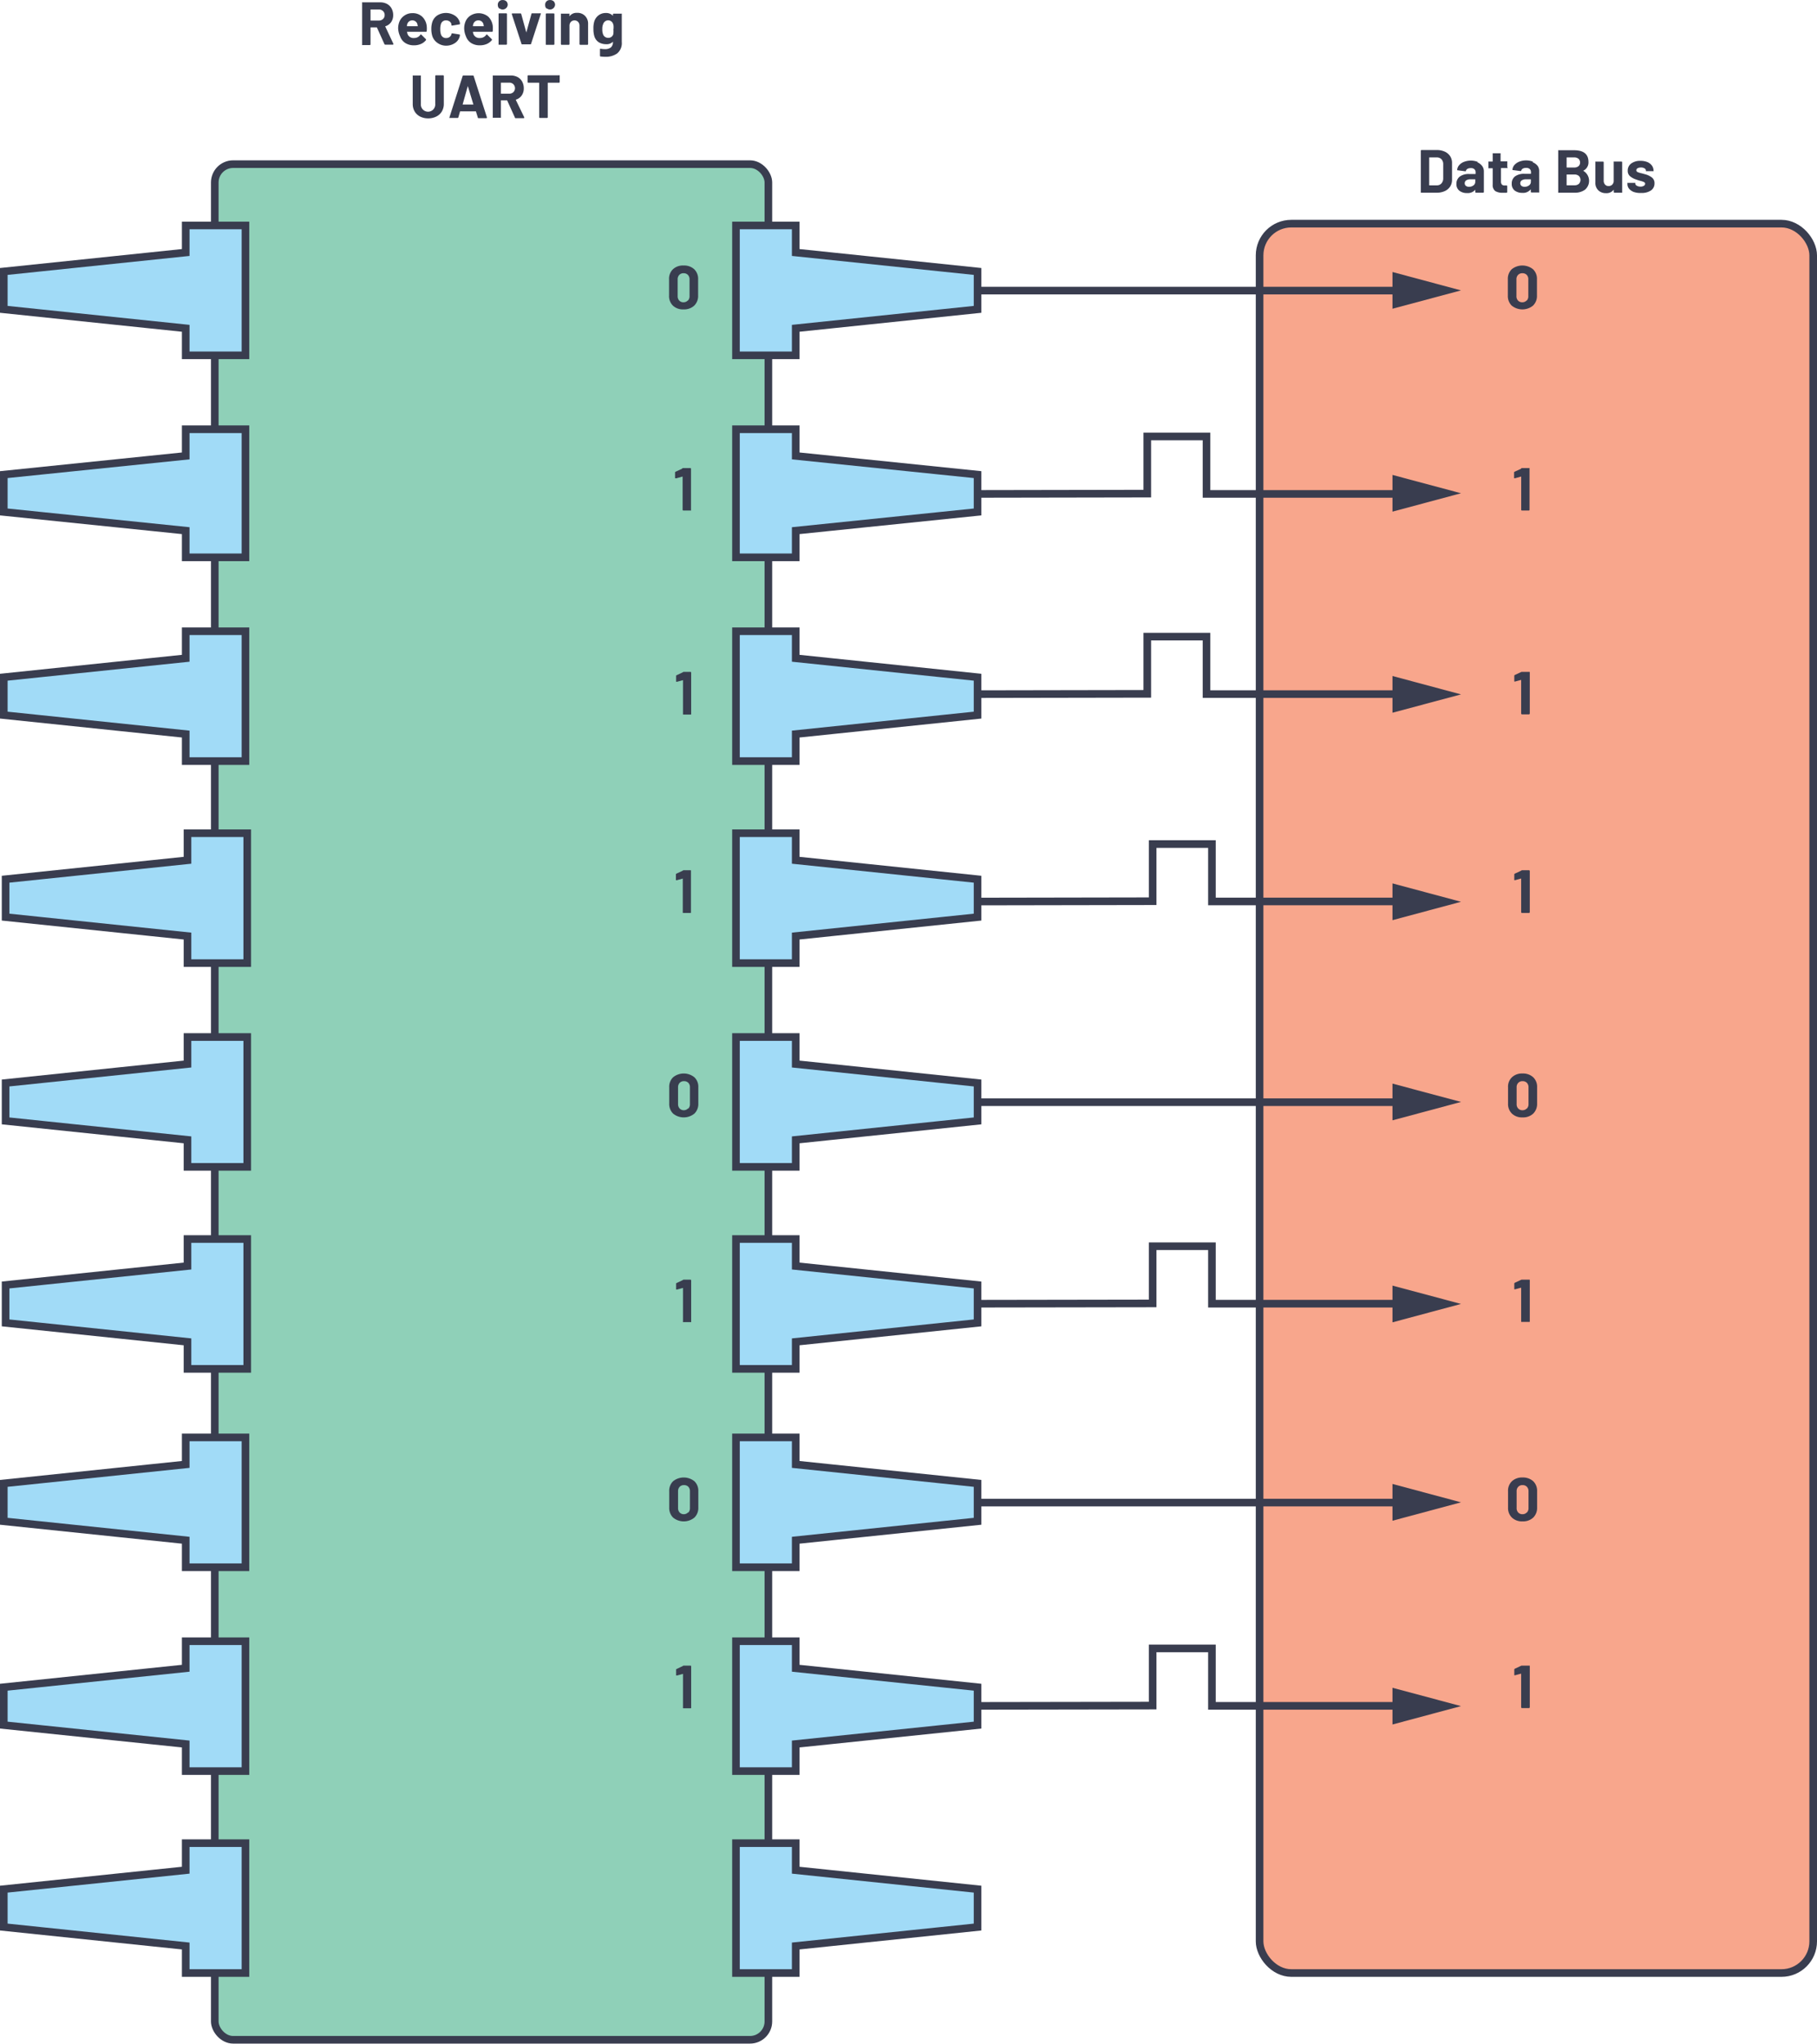 <svg id="a0362303-1541-4e00-9e5b-cc54f13871c7" data-name="Layer 1" xmlns="http://www.w3.org/2000/svg" width="4.97in" height="5.59in" viewBox="0 0 357.69 402.19"><rect x="247.96" y="43.96" width="108.98" height="344.34" rx="6.24" fill="#f8a68c"/><rect x="247.96" y="43.96" width="108.98" height="344.34" rx="6.24" fill="none" stroke="#393d4f" stroke-miterlimit="8" stroke-width="1.5"/><path d="M279.7,39.27a.13.13,0,0,1,0-.1V31.05a.14.14,0,0,1,.14-.14h3a3.71,3.71,0,0,1,1.58.32,2.49,2.49,0,0,1,1.05.89,2.38,2.38,0,0,1,.37,1.33v3.32a2.4,2.4,0,0,1-.37,1.33,2.49,2.49,0,0,1-1.05.89,3.71,3.71,0,0,1-1.58.32h-3A.13.13,0,0,1,279.7,39.27Zm1.71-1.41h1.45a1.17,1.17,0,0,0,.9-.38,1.47,1.47,0,0,0,.35-1V33.73a1.41,1.41,0,0,0-.34-1,1.23,1.23,0,0,0-.92-.37h-1.44a.05.05,0,0,0-.06.06V37.8A.05.05,0,0,0,281.41,37.86Z" transform="translate(0 -1.44)" fill="#393d4f"/><path d="M290.82,33.31a2.46,2.46,0,0,1,.95.74,1.73,1.73,0,0,1,.34,1.05v4.07a.14.14,0,0,1-.14.14h-1.41a.14.14,0,0,1-.14-.14v-.4a.08.08,0,0,0,0-.05s0,0,0,0a1.92,1.92,0,0,1-1.62.66,2.36,2.36,0,0,1-1.51-.46,1.59,1.59,0,0,1-.58-1.35,1.73,1.73,0,0,1,.65-1.43,2.93,2.93,0,0,1,1.85-.51h1.22a.05.05,0,0,0,.06-.06v-.26a.8.8,0,0,0-.24-.62,1,1,0,0,0-.72-.22,1.29,1.29,0,0,0-.62.13.64.64,0,0,0-.32.37q0,.14-.15.12l-1.45-.19c-.1,0-.14,0-.13-.11a1.54,1.54,0,0,1,.4-.91,2.37,2.37,0,0,1,.93-.64,3.78,3.78,0,0,1,2.7,0Zm-.76,4.56a.85.85,0,0,0,.36-.71v-.43a.05.05,0,0,0-.06-.06h-.86a1.57,1.57,0,0,0-.85.2.67.67,0,0,0-.31.58.63.63,0,0,0,.23.51,1,1,0,0,0,.61.19A1.42,1.42,0,0,0,290.06,37.87Z" transform="translate(0 -1.44)" fill="#393d4f"/><path d="M296.8,34.46a.18.18,0,0,1-.1,0h-1.15s-.07,0-.07.06V37.1a.88.88,0,0,0,.17.59.64.64,0,0,0,.52.19h.39a.14.14,0,0,1,.15.14v1.15a.15.15,0,0,1-.15.15l-.72,0a2.66,2.66,0,0,1-1.48-.33,1.44,1.44,0,0,1-.51-1.25V34.56a.05.05,0,0,0-.06-.06h-.68a.18.18,0,0,1-.1,0,.15.15,0,0,1,0-.11V33.29a.15.15,0,0,1,0-.11.18.18,0,0,1,.1,0h.68a.05.05,0,0,0,.06-.06V31.65a.18.18,0,0,1,0-.1.15.15,0,0,1,.11,0h1.34a.12.12,0,0,1,.1,0,.13.13,0,0,1,0,.1v1.43s0,.06.07.06h1.15a.18.18,0,0,1,.1,0,.15.15,0,0,1,0,.11v1.06A.15.15,0,0,1,296.8,34.46Z" transform="translate(0 -1.44)" fill="#393d4f"/><path d="M301.71,33.31a2.42,2.42,0,0,1,1,.74A1.8,1.8,0,0,1,303,35.1v4.07a.18.18,0,0,1,0,.1.15.15,0,0,1-.11,0h-1.4a.14.14,0,0,1-.14-.14v-.4a.05.05,0,0,0,0-.05s0,0-.05,0a1.89,1.89,0,0,1-1.62.66,2.4,2.4,0,0,1-1.51-.46,1.62,1.62,0,0,1-.57-1.35,1.72,1.72,0,0,1,.64-1.43,3,3,0,0,1,1.85-.51h1.23a.05.05,0,0,0,.06-.06v-.26a.8.8,0,0,0-.24-.62,1,1,0,0,0-.72-.22,1.27,1.27,0,0,0-.62.13.61.61,0,0,0-.32.37.14.14,0,0,1-.16.12l-1.45-.19c-.09,0-.14,0-.13-.11a1.6,1.6,0,0,1,.4-.91,2.49,2.49,0,0,1,.94-.64,3.75,3.75,0,0,1,2.69,0ZM301,37.87a.85.85,0,0,0,.36-.71v-.43a.05.05,0,0,0-.06-.06h-.87a1.53,1.53,0,0,0-.84.2.65.65,0,0,0-.31.58.63.63,0,0,0,.23.51,1,1,0,0,0,.61.19A1.44,1.44,0,0,0,301,37.87Z" transform="translate(0 -1.44)" fill="#393d4f"/><path d="M311.68,35a2.29,2.29,0,0,1,.35,3.71,3.33,3.33,0,0,1-2.07.6h-3.11a.12.12,0,0,1-.1,0,.13.13,0,0,1,0-.1V31.05a.13.13,0,0,1,0-.1.12.12,0,0,1,.1,0h3c1.9,0,2.85.77,2.85,2.3a1.79,1.79,0,0,1-1,1.72S311.64,35,311.68,35Zm-3.28-2.58v1.87a.05.05,0,0,0,.06.06h1.4a1.3,1.3,0,0,0,.88-.26.93.93,0,0,0,.31-.72,1,1,0,0,0-.31-.74,1.3,1.3,0,0,0-.88-.27h-1.4A.05.05,0,0,0,308.4,32.42Zm2.42,5.14a1.11,1.11,0,0,0,0-1.54,1.26,1.26,0,0,0-.88-.29h-1.48a.05.05,0,0,0-.06.06v2a.05.05,0,0,0,.06.06H310A1.24,1.24,0,0,0,310.82,37.56Z" transform="translate(0 -1.44)" fill="#393d4f"/><path d="M317.68,33.18a.18.18,0,0,1,.1,0h1.4a.14.14,0,0,1,.15.15v5.88a.18.18,0,0,1,0,.1.15.15,0,0,1-.11,0h-1.4a.14.14,0,0,1-.14-.14v-.41a0,0,0,0,0,0,0s0,0-.05,0a1.72,1.72,0,0,1-1.48.64,2.09,2.09,0,0,1-1.5-.55,2,2,0,0,1-.59-1.55v-4a.15.15,0,0,1,0-.11.18.18,0,0,1,.1,0h1.39a.14.14,0,0,1,.15.15v3.58a1.12,1.12,0,0,0,.26.78.89.89,0,0,0,.71.3,1,1,0,0,0,.67-.24,1.07,1.07,0,0,0,.33-.65V33.29A.15.15,0,0,1,317.68,33.18Z" transform="translate(0 -1.44)" fill="#393d4f"/><path d="M321.63,39.17a2.23,2.23,0,0,1-.93-.64,1.43,1.43,0,0,1-.33-.93v-.12a.21.21,0,0,1,0-.1.15.15,0,0,1,.11,0h1.33a.13.13,0,0,1,.1,0,.14.14,0,0,1,0,.1v0a.55.55,0,0,0,.3.45,1.36,1.36,0,0,0,.73.18,1.15,1.15,0,0,0,.66-.16.48.48,0,0,0,.26-.4.35.35,0,0,0-.22-.32A3.08,3.08,0,0,0,323,37a8.07,8.07,0,0,1-.89-.28,3.59,3.59,0,0,1-1.22-.65,1.36,1.36,0,0,1-.46-1.1,1.68,1.68,0,0,1,.69-1.41,2.94,2.94,0,0,1,1.83-.52,3.5,3.5,0,0,1,1.35.24,2.16,2.16,0,0,1,.89.69,1.73,1.73,0,0,1,.32,1,.12.12,0,0,1,0,.1.14.14,0,0,1-.1,0h-1.29a.14.14,0,0,1-.1,0,.12.12,0,0,1,0-.1.53.53,0,0,0-.27-.44,1.28,1.28,0,0,0-.72-.18,1.32,1.32,0,0,0-.64.14.45.45,0,0,0-.26.4.39.39,0,0,0,.25.36,4.34,4.34,0,0,0,.82.25l.3.08.36.1a3.86,3.86,0,0,1,1.35.65,1.4,1.4,0,0,1,.49,1.15,1.64,1.64,0,0,1-.7,1.39,3.23,3.23,0,0,1-1.89.49A4,4,0,0,1,321.63,39.17Z" transform="translate(0 -1.44)" fill="#393d4f"/><path d="M297.6,61.55a2.66,2.66,0,0,1-.77-2V56.37a2.62,2.62,0,0,1,.77-2,3.36,3.36,0,0,1,4.18,0,2.59,2.59,0,0,1,.78,2v3.17a2.63,2.63,0,0,1-.78,2,3.32,3.32,0,0,1-4.18,0Zm2.95-1a1.21,1.21,0,0,0,.31-.88v-3.3a1.21,1.21,0,0,0-.31-.88,1.15,1.15,0,0,0-.86-.33,1.13,1.13,0,0,0-.85.33,1.22,1.22,0,0,0-.32.88v3.3a1.22,1.22,0,0,0,.32.88,1.13,1.13,0,0,0,.85.33A1.15,1.15,0,0,0,300.55,60.5Z" transform="translate(0 -1.44)" fill="#393d4f"/><path d="M299.56,93.51H301a.18.18,0,0,1,.1,0,.15.15,0,0,1,0,.11v8.11a.14.14,0,0,1-.14.14H299.6a.14.14,0,0,1-.14-.14V95.19l0,0s0,0-.05,0l-1.19.33h-.05c-.07,0-.11,0-.11-.13l0-1a.15.15,0,0,1,.11-.16l1.26-.59A.3.3,0,0,1,299.56,93.51Z" transform="translate(0 -1.44)" fill="#393d4f"/><path d="M299.59,133.63H301a.12.12,0,0,1,.1,0,.14.14,0,0,1,.05.1v8.11a.18.18,0,0,1-.15.15h-1.4a.18.18,0,0,1-.15-.15v-6.57s0,0,0-.05,0,0-.05,0l-1.19.32h0c-.08,0-.11,0-.11-.13l0-1a.18.18,0,0,1,.11-.17l1.26-.59A.42.42,0,0,1,299.59,133.63Z" transform="translate(0 -1.44)" fill="#393d4f"/><path d="M299.59,172.67H301a.12.12,0,0,1,.1.05.14.14,0,0,1,.05.1v8.11a.14.14,0,0,1-.05.1.12.12,0,0,1-.1.05h-1.4a.12.12,0,0,1-.1-.05.14.14,0,0,1-.05-.1v-6.57s0,0,0-.05a.06.06,0,0,0-.05,0l-1.19.33h0c-.08,0-.11,0-.11-.13l0-1a.18.18,0,0,1,.11-.17l1.26-.59A.4.4,0,0,1,299.59,172.67Z" transform="translate(0 -1.44)" fill="#393d4f"/><path d="M297.64,220.58a2.62,2.62,0,0,1-.77-2v-3.16a2.56,2.56,0,0,1,.77-2,2.87,2.87,0,0,1,2.08-.74,2.94,2.94,0,0,1,2.1.74,2.59,2.59,0,0,1,.77,2v3.16a2.66,2.66,0,0,1-.77,2,2.9,2.9,0,0,1-2.1.74A2.83,2.83,0,0,1,297.64,220.58Zm2.94-1a1.22,1.22,0,0,0,.32-.88v-3.3a1.22,1.22,0,0,0-.32-.88,1.14,1.14,0,0,0-.86-.33,1.11,1.11,0,0,0-.84.33,1.18,1.18,0,0,0-.32.88v3.3a1.18,1.18,0,0,0,.32.88,1.11,1.11,0,0,0,.84.33A1.14,1.14,0,0,0,300.58,219.54Z" transform="translate(0 -1.44)" fill="#393d4f"/><path d="M299.59,253.26H301a.12.12,0,0,1,.1,0,.14.14,0,0,1,.05.1v8.11a.16.16,0,0,1-.05.11.15.15,0,0,1-.1,0h-1.4a.15.15,0,0,1-.1,0,.16.16,0,0,1-.05-.11v-6.57a.06.06,0,0,0,0-.05s0,0-.05,0l-1.19.32h0c-.08,0-.11,0-.11-.13l0-1a.18.18,0,0,1,.11-.17l1.26-.59A.42.42,0,0,1,299.59,253.26Z" transform="translate(0 -1.44)" fill="#393d4f"/><path d="M297.64,300.1a2.62,2.62,0,0,1-.77-2v-3.17a2.58,2.58,0,0,1,.77-2,2.91,2.91,0,0,1,2.08-.73,3,3,0,0,1,2.1.73,2.62,2.62,0,0,1,.77,2v3.17a2.66,2.66,0,0,1-.77,2,2.94,2.94,0,0,1-2.1.74A2.87,2.87,0,0,1,297.64,300.1Zm2.94-1a1.24,1.24,0,0,0,.32-.89v-3.29a1.24,1.24,0,0,0-.32-.89,1.14,1.14,0,0,0-.86-.33,1.11,1.11,0,0,0-.84.33,1.2,1.2,0,0,0-.32.89v3.29a1.2,1.2,0,0,0,.32.89,1.11,1.11,0,0,0,.84.33A1.14,1.14,0,0,0,300.58,299.06Z" transform="translate(0 -1.44)" fill="#393d4f"/><path d="M299.59,329.23H301a.12.12,0,0,1,.1,0,.14.14,0,0,1,.05.1v8.11a.18.18,0,0,1-.15.15h-1.4a.18.18,0,0,1-.15-.15v-6.57s0,0,0-.05,0,0-.05,0l-1.19.32h0c-.08,0-.11,0-.11-.13l0-1a.18.18,0,0,1,.11-.17l1.26-.59A.42.42,0,0,1,299.59,329.23Z" transform="translate(0 -1.44)" fill="#393d4f"/><line x1="163.54" y1="57.14" x2="276.59" y2="57.14" fill="none" stroke="#393d4f" stroke-width="1.5"/><polygon points="274.12 60.71 287.61 57.1 274.12 53.48 274.12 60.71" fill="#393d4f"/><polygon points="274.12 100.65 287.61 97.03 274.12 93.42 274.12 100.65" fill="#393d4f"/><polygon points="274.12 140.23 287.61 136.62 274.12 133 274.12 140.23" fill="#393d4f"/><polygon points="274.12 181.06 287.61 177.44 274.12 173.82 274.12 181.06" fill="#393d4f"/><polygon points="274.12 260.22 287.61 256.6 274.12 252.99 274.12 260.22" fill="#393d4f"/><polygon points="274.12 339.38 287.61 335.76 274.12 332.15 274.12 339.38" fill="#393d4f"/><line x1="163.54" y1="216.89" x2="276.59" y2="216.89" fill="none" stroke="#393d4f" stroke-width="1.5"/><polygon points="274.12 220.46 287.61 216.84 274.12 213.23 274.12 220.46" fill="#393d4f"/><line x1="163.54" y1="295.7" x2="276.59" y2="295.7" fill="none" stroke="#393d4f" stroke-width="1.5"/><polygon points="274.12 299.27 287.61 295.65 274.12 292.03 274.12 299.27" fill="#393d4f"/><polyline points="163.54 97.21 225.85 97.1 225.85 85.85 237.51 85.85 237.51 97.16 283.74 97.16" fill="none" stroke="#393d4f" stroke-miterlimit="8" stroke-width="1.5"/><polyline points="163.54 136.62 225.85 136.51 225.85 125.25 237.51 125.25 237.51 136.56 280.87 136.56" fill="none" stroke="#393d4f" stroke-miterlimit="8" stroke-width="1.5"/><polyline points="164.6 177.44 226.91 177.33 226.91 166.08 238.58 166.08 238.58 177.38 280.87 177.38" fill="none" stroke="#393d4f" stroke-miterlimit="8" stroke-width="1.5"/><polyline points="164.6 256.6 226.91 256.5 226.91 245.24 238.58 245.24 238.58 256.55 280.87 256.55" fill="none" stroke="#393d4f" stroke-miterlimit="8" stroke-width="1.5"/><polyline points="164.6 335.76 226.91 335.66 226.91 324.4 238.58 324.4 238.58 335.71 280.87 335.71" fill="none" stroke="#393d4f" stroke-miterlimit="8" stroke-width="1.5"/><rect x="42.28" y="32.25" width="108.98" height="369.19" rx="3.61" fill="#8fd0b8"/><rect x="42.28" y="32.25" width="108.98" height="369.19" rx="3.61" fill="none" stroke="#393d4f" stroke-miterlimit="8" stroke-width="1.5"/><polygon points="144.88 163.95 156.64 163.95 156.64 169.27 192.44 173 192.44 180.46 156.64 184.19 156.64 189.51 144.88 189.51 144.88 163.95" fill="#a1dbf7" fill-rule="evenodd"/><polygon points="144.88 163.95 156.64 163.95 156.64 169.27 192.44 173 192.44 180.46 156.64 184.19 156.64 189.51 144.88 189.51 144.88 163.95" fill="none" stroke="#393d4f" stroke-miterlimit="8" stroke-width="1.5"/><polygon points="144.88 204.06 156.64 204.06 156.64 209.38 192.44 213.11 192.44 220.57 156.64 224.3 156.64 229.62 144.88 229.62 144.88 204.06" fill="#a1dbf7" fill-rule="evenodd"/><polygon points="144.88 204.06 156.64 204.06 156.64 209.38 192.44 213.11 192.44 220.57 156.64 224.3 156.64 229.62 144.88 229.62 144.88 204.06" fill="none" stroke="#393d4f" stroke-miterlimit="8" stroke-width="1.5"/><polygon points="144.88 243.82 156.64 243.82 156.64 249.14 192.44 252.87 192.44 260.33 156.64 264.06 156.64 269.38 144.88 269.38 144.88 243.82" fill="#a1dbf7" fill-rule="evenodd"/><polygon points="144.88 243.82 156.64 243.82 156.64 249.14 192.44 252.87 192.44 260.33 156.64 264.06 156.64 269.38 144.88 269.38 144.88 243.82" fill="none" stroke="#393d4f" stroke-miterlimit="8" stroke-width="1.5"/><path d="M75.69,10.09l-1.5-3.32a.08.08,0,0,0-.07,0H73a.05.05,0,0,0-.06.06v3.28a.14.14,0,0,1-.14.14H71.4a.15.15,0,0,1-.11,0,.18.18,0,0,1,0-.1V1.94a.18.18,0,0,1,0-.1.15.15,0,0,1,.11,0h3.43a2.8,2.8,0,0,1,1.35.31,2.2,2.2,0,0,1,.9.89,2.73,2.73,0,0,1,.32,1.33A2.39,2.39,0,0,1,77,5.73a2.14,2.14,0,0,1-1.14.82.07.07,0,0,0,0,.09L77.44,10a.17.17,0,0,1,0,.07c0,.07,0,.1-.13.1H75.86A.18.18,0,0,1,75.69,10.09ZM72.94,3.31V5.36a.05.05,0,0,0,.06.06h1.58a1.15,1.15,0,0,0,.82-.3,1,1,0,0,0,.32-.78,1,1,0,0,0-.32-.78,1.12,1.12,0,0,0-.82-.31H73A.05.05,0,0,0,72.94,3.31Z" transform="translate(0 -1.44)" fill="#393d4f"/><path d="M84,7.5a.14.14,0,0,1-.16.14h-3.7s-.07,0,0,.06a2.14,2.14,0,0,0,.13.48,1.26,1.26,0,0,0,1.27.68,1.44,1.44,0,0,0,1.21-.63c0-.05.07-.07.11-.07s0,0,.09.05l.86.85a.17.17,0,0,1,.06.11.28.28,0,0,1,0,.09,2.56,2.56,0,0,1-1,.77,3.38,3.38,0,0,1-1.37.27,3.12,3.12,0,0,1-1.74-.47,2.59,2.59,0,0,1-1-1.31A4.06,4.06,0,0,1,78.38,7a3.51,3.51,0,0,1,.18-1.17,2.61,2.61,0,0,1,1-1.35,2.66,2.66,0,0,1,1.63-.51,2.69,2.69,0,0,1,1.93.7A3,3,0,0,1,84,6.48,4.71,4.71,0,0,1,84,7.5ZM80.18,6.1a2.49,2.49,0,0,0-.08.38.05.05,0,0,0,.06.06h2.07s.07,0,0-.06l-.06-.34a1,1,0,0,0-.38-.55,1,1,0,0,0-.66-.2A1,1,0,0,0,80.18,6.1Z" transform="translate(0 -1.44)" fill="#393d4f"/><path d="M86.11,9.82a2.66,2.66,0,0,1-1-1.32,4.63,4.63,0,0,1-.2-1.42,4.39,4.39,0,0,1,.2-1.39,2.52,2.52,0,0,1,1-1.29,3.22,3.22,0,0,1,3.35,0,2.27,2.27,0,0,1,1,1.21,1.56,1.56,0,0,1,.09.43v0a.13.13,0,0,1-.12.14L89,6.42h0a.14.14,0,0,1-.14-.12l0-.19a1,1,0,0,0-.37-.52,1.19,1.19,0,0,0-.69-.2,1,1,0,0,0-1,.72,3.18,3.18,0,0,0-.13,1,3.25,3.25,0,0,0,.12,1,1.06,1.06,0,0,0,.38.56,1,1,0,0,0,.65.2,1.14,1.14,0,0,0,.66-.19,1,1,0,0,0,.39-.55.15.15,0,0,0,0-.07s0,0,0,0,.07-.13.17-.12l1.38.22a.12.12,0,0,1,.12.13,1.6,1.6,0,0,1-.07.36,2.24,2.24,0,0,1-1,1.26,3.1,3.1,0,0,1-1.67.46A2.9,2.9,0,0,1,86.11,9.82Z" transform="translate(0 -1.44)" fill="#393d4f"/><path d="M97,7.5a.14.14,0,0,1-.16.14H93.15c-.05,0-.06,0-.05.06a2.18,2.18,0,0,0,.14.48,1.25,1.25,0,0,0,1.27.68,1.46,1.46,0,0,0,1.21-.63.13.13,0,0,1,.11-.07.15.15,0,0,1,.08.05l.87.85a.17.17,0,0,1,.06.11.28.28,0,0,1,0,.09,2.71,2.71,0,0,1-1,.77,3.42,3.42,0,0,1-1.37.27,3.15,3.15,0,0,1-1.75-.47,2.63,2.63,0,0,1-1-1.31A4.06,4.06,0,0,1,91.38,7a3.51,3.51,0,0,1,.18-1.17,2.6,2.6,0,0,1,1-1.35,3,3,0,0,1,3.57.19A3.08,3.08,0,0,1,97,6.48,5.44,5.44,0,0,1,97,7.5ZM93.18,6.1a2.38,2.38,0,0,0-.09.38.05.05,0,0,0,.06.06h2.08s.06,0,0-.06l-.06-.34a1,1,0,0,0-1-.75A1,1,0,0,0,93.18,6.1Z" transform="translate(0 -1.44)" fill="#393d4f"/><path d="M98.29,3.07A.93.93,0,0,1,98,2.39a.91.91,0,0,1,1-1,1,1,0,0,1,.69.26,1,1,0,0,1,.26.69,1,1,0,0,1-1.63.68Zm-.14,7.09a.13.13,0,0,1,0-.1V4.16A.14.14,0,0,1,98.25,4h1.41a.14.14,0,0,1,.14.14v5.9a.14.14,0,0,1-.14.14H98.25A.13.13,0,0,1,98.15,10.16Z" transform="translate(0 -1.44)" fill="#393d4f"/><path d="M102.68,10.08l-1.92-5.89a.13.13,0,0,1,0-.06c0-.07,0-.11.13-.11h1.55a.16.16,0,0,1,.17.12l1,3.64s0,0,0,0l0,0,1-3.64A.15.15,0,0,1,104.8,4l1.55,0a.13.13,0,0,1,.11,0,.12.12,0,0,1,0,.12l-1.91,5.87a.14.14,0,0,1-.15.12h-1.57A.15.15,0,0,1,102.68,10.08Z" transform="translate(0 -1.44)" fill="#393d4f"/><path d="M107.59,3.07a.93.93,0,0,1-.27-.68.91.91,0,0,1,1-1,1,1,0,0,1,.69.26,1,1,0,0,1,.26.69,1,1,0,0,1-1.63.68Zm-.14,7.09a.13.13,0,0,1,0-.1V4.16a.14.14,0,0,1,.14-.14H109a.14.14,0,0,1,.14.14v5.9a.14.14,0,0,1-.14.14h-1.41A.13.13,0,0,1,107.45,10.16Z" transform="translate(0 -1.44)" fill="#393d4f"/><path d="M115.18,4.52a2.15,2.15,0,0,1,.59,1.6v3.94a.14.14,0,0,1-.14.14h-1.41a.14.14,0,0,1-.14-.14V6.47a1.12,1.12,0,0,0-.27-.78,1,1,0,0,0-1.43,0,1.12,1.12,0,0,0-.27.78v3.59a.14.14,0,0,1-.14.14h-1.41a.14.14,0,0,1-.14-.14V4.18a.15.15,0,0,1,0-.11.18.18,0,0,1,.1,0H112a.18.18,0,0,1,.1,0,.15.15,0,0,1,0,.11V4.6s0,0,0,0,0,0,0,0a1.69,1.69,0,0,1,1.47-.69A2.07,2.07,0,0,1,115.18,4.52Z" transform="translate(0 -1.44)" fill="#393d4f"/><path d="M120.79,4.07a.21.21,0,0,1,.11,0h1.4a.18.18,0,0,1,.1,0,.15.15,0,0,1,0,.11V9.65a2.61,2.61,0,0,1-.9,2.24,3.82,3.82,0,0,1-2.34.67,8,8,0,0,1-.93-.06c-.08,0-.12-.06-.12-.15l0-1.24c0-.1,0-.15.16-.13a4.73,4.73,0,0,0,.8.07,1.86,1.86,0,0,0,1.18-.33,1.34,1.34,0,0,0,.41-1.08.06.06,0,0,0,0-.05l0,0a1.71,1.71,0,0,1-1.33.49,2.86,2.86,0,0,1-1.44-.37A2.17,2.17,0,0,1,117,8.51a4.75,4.75,0,0,1-.18-1.43A4.57,4.57,0,0,1,117,5.56a2.42,2.42,0,0,1,.85-1.18,2.26,2.26,0,0,1,1.39-.44,1.8,1.8,0,0,1,1.42.55l0,0a.06.06,0,0,0,0,0V4.18A.21.21,0,0,1,120.79,4.07Zm0,3c0-.25,0-.44,0-.58a2.34,2.34,0,0,0-.09-.38,1,1,0,0,0-.36-.52,1,1,0,0,0-1.23,0,1.1,1.1,0,0,0-.37.52,2.19,2.19,0,0,0-.17,1,2.42,2.42,0,0,0,.14,1,1,1,0,0,0,.38.52,1.06,1.06,0,0,0,.64.2,1,1,0,0,0,1-.71A4.24,4.24,0,0,0,120.75,7.07Z" transform="translate(0 -1.44)" fill="#393d4f"/><path d="M82.74,24.34a2.65,2.65,0,0,1-1.1-1,2.87,2.87,0,0,1-.39-1.5V16.34a.14.14,0,0,1,0-.1.12.12,0,0,1,.1,0h1.4a.12.12,0,0,1,.1,0,.14.14,0,0,1,0,.1v5.49a1.42,1.42,0,1,0,2.83,0V16.34a.14.14,0,0,1,.14-.14h1.41a.14.14,0,0,1,.14.14v5.48a2.87,2.87,0,0,1-.39,1.5,2.62,2.62,0,0,1-1.09,1,3.53,3.53,0,0,1-1.63.36A3.48,3.48,0,0,1,82.74,24.34Z" transform="translate(0 -1.44)" fill="#393d4f"/><path d="M94.05,24.48l-.36-1.18a.07.07,0,0,0-.06,0h-3a.07.07,0,0,0-.06,0l-.34,1.18a.16.16,0,0,1-.16.12H88.59a.12.12,0,0,1-.11,0s0-.07,0-.13l2.59-8.11a.14.14,0,0,1,.15-.12H93.1a.14.14,0,0,1,.15.12l2.6,8.11s0,0,0,.06,0,.11-.13.11H94.2A.14.14,0,0,1,94.05,24.48Zm-3-2.53h2.12s.06,0,0-.07l-1.08-3.57s0,0,0,0,0,0,0,0l-1,3.57S91.05,22,91.09,22Z" transform="translate(0 -1.44)" fill="#393d4f"/><path d="M101.35,24.49l-1.5-3.32a.08.08,0,0,0-.07-.05H98.67a.05.05,0,0,0-.06.06v3.28a.14.14,0,0,1,0,.1.12.12,0,0,1-.1,0h-1.4a.12.12,0,0,1-.1,0,.14.14,0,0,1,0-.1V16.34a.14.14,0,0,1,0-.1.12.12,0,0,1,.1,0h3.43a2.8,2.8,0,0,1,1.35.31,2.2,2.2,0,0,1,.9.89,2.73,2.73,0,0,1,.32,1.33,2.39,2.39,0,0,1-.41,1.4,2.14,2.14,0,0,1-1.14.82.07.07,0,0,0,0,.09l1.64,3.39a.41.41,0,0,1,0,.07c0,.07,0,.1-.13.1h-1.48A.18.18,0,0,1,101.35,24.49Zm-2.74-6.78v2.05a.05.05,0,0,0,.06.06h1.57a1.15,1.15,0,0,0,.82-.3,1.11,1.11,0,0,0,0-1.56,1.12,1.12,0,0,0-.82-.31H98.67A.05.05,0,0,0,98.61,17.71Z" transform="translate(0 -1.44)" fill="#393d4f"/><path d="M110.18,16.24a.13.13,0,0,1,0,.1v1.18a.14.14,0,0,1-.14.14h-2.15a.05.05,0,0,0-.06.06v6.74a.14.14,0,0,1-.14.14h-1.41a.14.14,0,0,1-.14-.14V17.72a.05.05,0,0,0-.06-.06H104a.14.14,0,0,1-.14-.14V16.34a.14.14,0,0,1,.14-.14h6A.13.13,0,0,1,110.18,16.24Z" transform="translate(0 -1.44)" fill="#393d4f"/><polygon points="48.67 163.95 36.91 163.95 36.91 169.27 1.1 173 1.1 180.46 36.91 184.19 36.91 189.51 48.67 189.51 48.67 163.95" fill="#a1dbf7" fill-rule="evenodd"/><polygon points="48.67 163.95 36.91 163.95 36.91 169.27 1.1 173 1.1 180.46 36.91 184.19 36.91 189.51 48.67 189.51 48.67 163.95" fill="none" stroke="#393d4f" stroke-miterlimit="8" stroke-width="1.5"/><polygon points="48.67 204.06 36.91 204.06 36.91 209.38 1.1 213.11 1.1 220.57 36.91 224.3 36.91 229.62 48.67 229.62 48.67 204.06" fill="#a1dbf7" fill-rule="evenodd"/><polygon points="48.67 204.06 36.91 204.06 36.91 209.38 1.1 213.11 1.1 220.57 36.91 224.3 36.91 229.62 48.67 229.62 48.67 204.06" fill="none" stroke="#393d4f" stroke-miterlimit="8" stroke-width="1.5"/><polygon points="48.67 243.82 36.91 243.82 36.91 249.14 1.1 252.87 1.1 260.33 36.91 264.06 36.91 269.38 48.67 269.38 48.67 243.82" fill="#a1dbf7" fill-rule="evenodd"/><polygon points="48.67 243.82 36.91 243.82 36.91 249.14 1.1 252.87 1.1 260.33 36.91 264.06 36.91 269.38 48.67 269.38 48.67 243.82" fill="none" stroke="#393d4f" stroke-miterlimit="8" stroke-width="1.5"/><polygon points="144.88 44.32 156.64 44.32 156.64 49.64 192.44 53.37 192.44 60.83 156.64 64.56 156.64 69.88 144.88 69.88 144.88 44.32" fill="#a1dbf7" fill-rule="evenodd"/><polygon points="144.88 44.32 156.64 44.32 156.64 49.64 192.44 53.37 192.44 60.83 156.64 64.56 156.64 69.88 144.88 69.88 144.88 44.32" fill="none" stroke="#393d4f" stroke-miterlimit="8" stroke-width="1.5"/><polygon points="144.88 84.43 156.64 84.43 156.64 89.68 192.44 93.36 192.44 100.71 156.64 104.39 156.64 109.64 144.88 109.64 144.88 84.43" fill="#a1dbf7" fill-rule="evenodd"/><polygon points="144.88 84.43 156.64 84.43 156.64 89.68 192.44 93.36 192.44 100.71 156.64 104.39 156.64 109.64 144.88 109.64 144.88 84.43" fill="none" stroke="#393d4f" stroke-miterlimit="8" stroke-width="1.5"/><polygon points="144.88 124.19 156.64 124.19 156.64 129.51 192.44 133.24 192.44 140.7 156.64 144.43 156.64 149.75 144.88 149.75 144.88 124.19" fill="#a1dbf7" fill-rule="evenodd"/><polygon points="144.88 124.19 156.64 124.19 156.64 129.51 192.44 133.24 192.44 140.7 156.64 144.43 156.64 149.75 144.88 149.75 144.88 124.19" fill="none" stroke="#393d4f" stroke-miterlimit="8" stroke-width="1.5"/><polygon points="144.88 282.87 156.64 282.87 156.64 288.19 192.44 291.92 192.44 299.38 156.64 303.11 156.64 308.43 144.88 308.43 144.88 282.87" fill="#a1dbf7" fill-rule="evenodd"/><polygon points="144.88 282.87 156.64 282.87 156.64 288.19 192.44 291.92 192.44 299.38 156.64 303.11 156.64 308.43 144.88 308.43 144.88 282.87" fill="none" stroke="#393d4f" stroke-miterlimit="8" stroke-width="1.5"/><polygon points="144.88 322.99 156.64 322.99 156.64 328.31 192.44 332.04 192.44 339.5 156.64 343.22 156.64 348.55 144.88 348.55 144.88 322.99" fill="#a1dbf7" fill-rule="evenodd"/><polygon points="144.88 322.99 156.64 322.99 156.64 328.31 192.44 332.04 192.44 339.5 156.64 343.22 156.64 348.55 144.88 348.55 144.88 322.99" fill="none" stroke="#393d4f" stroke-miterlimit="8" stroke-width="1.5"/><polygon points="144.88 362.74 156.64 362.74 156.64 368.06 192.44 371.79 192.44 379.25 156.64 382.98 156.64 388.3 144.88 388.3 144.88 362.74" fill="#a1dbf7" fill-rule="evenodd"/><polygon points="144.88 362.74 156.64 362.74 156.64 368.06 192.44 371.79 192.44 379.25 156.64 382.98 156.64 388.3 144.88 388.3 144.88 362.74" fill="none" stroke="#393d4f" stroke-miterlimit="8" stroke-width="1.5"/><polygon points="48.32 44.32 36.56 44.32 36.56 49.64 0.75 53.37 0.75 60.83 36.56 64.56 36.56 69.88 48.32 69.88 48.32 44.32" fill="#a1dbf7" fill-rule="evenodd"/><polygon points="48.32 44.32 36.56 44.32 36.56 49.64 0.75 53.37 0.75 60.83 36.56 64.56 36.56 69.88 48.32 69.88 48.32 44.32" fill="none" stroke="#393d4f" stroke-miterlimit="8" stroke-width="1.5"/><polygon points="48.32 84.43 36.56 84.43 36.56 89.68 0.75 93.36 0.75 100.71 36.56 104.39 36.56 109.64 48.32 109.64 48.32 84.43" fill="#a1dbf7" fill-rule="evenodd"/><polygon points="48.32 84.43 36.56 84.43 36.56 89.68 0.75 93.36 0.75 100.71 36.56 104.39 36.56 109.64 48.32 109.64 48.32 84.43" fill="none" stroke="#393d4f" stroke-miterlimit="8" stroke-width="1.5"/><polygon points="48.32 124.19 36.56 124.19 36.56 129.51 0.75 133.24 0.75 140.7 36.56 144.43 36.56 149.75 48.32 149.75 48.32 124.19" fill="#a1dbf7" fill-rule="evenodd"/><polygon points="48.32 124.19 36.56 124.19 36.56 129.51 0.75 133.24 0.75 140.7 36.56 144.43 36.56 149.75 48.32 149.75 48.32 124.19" fill="none" stroke="#393d4f" stroke-miterlimit="8" stroke-width="1.5"/><polygon points="48.32 282.87 36.56 282.87 36.56 288.19 0.75 291.92 0.75 299.38 36.56 303.11 36.56 308.43 48.32 308.43 48.32 282.87" fill="#a1dbf7" fill-rule="evenodd"/><polygon points="48.32 282.87 36.56 282.87 36.56 288.19 0.75 291.92 0.75 299.38 36.56 303.11 36.56 308.43 48.32 308.43 48.32 282.87" fill="none" stroke="#393d4f" stroke-miterlimit="8" stroke-width="1.5"/><polygon points="48.32 322.99 36.56 322.99 36.56 328.31 0.75 332.04 0.75 339.5 36.56 343.22 36.56 348.55 48.32 348.55 48.32 322.99" fill="#a1dbf7" fill-rule="evenodd"/><polygon points="48.32 322.99 36.56 322.99 36.56 328.31 0.75 332.04 0.75 339.5 36.56 343.22 36.56 348.55 48.32 348.55 48.32 322.99" fill="none" stroke="#393d4f" stroke-miterlimit="8" stroke-width="1.5"/><polygon points="48.32 362.74 36.56 362.74 36.56 368.06 0.75 371.79 0.75 379.25 36.56 382.98 36.56 388.3 48.32 388.3 48.32 362.74" fill="#a1dbf7" fill-rule="evenodd"/><polygon points="48.32 362.74 36.56 362.74 36.56 368.06 0.75 371.79 0.75 379.25 36.56 382.98 36.56 388.3 48.32 388.3 48.32 362.74" fill="none" stroke="#393d4f" stroke-miterlimit="8" stroke-width="1.5"/><path d="M132.48,61.55a2.62,2.62,0,0,1-.77-2V56.37a2.58,2.58,0,0,1,.77-2,2.87,2.87,0,0,1,2.08-.73,2.94,2.94,0,0,1,2.1.73,2.62,2.62,0,0,1,.77,2v3.17a2.66,2.66,0,0,1-.77,2,2.94,2.94,0,0,1-2.1.74A2.87,2.87,0,0,1,132.48,61.55Zm2.94-1a1.22,1.22,0,0,0,.32-.88v-3.3a1.22,1.22,0,0,0-.32-.88,1.14,1.14,0,0,0-.86-.33,1.11,1.11,0,0,0-.84.33,1.22,1.22,0,0,0-.32.88v3.3a1.22,1.22,0,0,0,.32.88,1.11,1.11,0,0,0,.84.33A1.14,1.14,0,0,0,135.42,60.5Z" transform="translate(0 -1.44)" fill="#393d4f"/><path d="M134.43,93.51h1.45a.14.14,0,0,1,.15.15v8.11a.18.18,0,0,1,0,.1.15.15,0,0,1-.11,0h-1.4a.14.14,0,0,1-.14-.14V95.19a.09.09,0,0,0,0,0,0,0,0,0,0-.05,0l-1.18.33H133c-.07,0-.11,0-.11-.13l0-1a.16.16,0,0,1,.11-.16l1.26-.59A.3.3,0,0,1,134.43,93.51Z" transform="translate(0 -1.44)" fill="#393d4f"/><path d="M134.47,133.63h1.45a.14.14,0,0,1,.14.14v8.11a.12.12,0,0,1,0,.1.14.14,0,0,1-.1.05h-1.41a.14.14,0,0,1-.1-.05.12.12,0,0,1,0-.1v-6.57a.08.08,0,0,0,0-.05s0,0,0,0l-1.19.32h-.05c-.07,0-.11,0-.11-.13l0-1a.16.16,0,0,1,.11-.17l1.26-.59A.42.42,0,0,1,134.47,133.63Z" transform="translate(0 -1.44)" fill="#393d4f"/><path d="M134.47,172.67h1.45a.14.14,0,0,1,.1.05.13.13,0,0,1,0,.1v8.11a.13.13,0,0,1,0,.1.14.14,0,0,1-.1.05h-1.41a.14.14,0,0,1-.1-.05.13.13,0,0,1,0-.1v-6.57a.08.08,0,0,0,0-.05.06.06,0,0,0,0,0l-1.19.33h-.05c-.07,0-.11,0-.11-.13l0-1a.16.16,0,0,1,.11-.17l1.26-.59A.4.4,0,0,1,134.47,172.67Z" transform="translate(0 -1.44)" fill="#393d4f"/><path d="M132.51,220.58a2.66,2.66,0,0,1-.77-2v-3.16a2.59,2.59,0,0,1,.77-2,3.32,3.32,0,0,1,4.18,0,2.56,2.56,0,0,1,.78,2v3.16a2.63,2.63,0,0,1-.78,2,3.32,3.32,0,0,1-4.18,0Zm3-1a1.21,1.21,0,0,0,.31-.88v-3.3a1.21,1.21,0,0,0-.31-.88,1.15,1.15,0,0,0-.86-.33,1.13,1.13,0,0,0-.85.33,1.22,1.22,0,0,0-.32.88v3.3a1.22,1.22,0,0,0,.32.88,1.13,1.13,0,0,0,.85.33A1.15,1.15,0,0,0,135.46,219.54Z" transform="translate(0 -1.44)" fill="#393d4f"/><path d="M134.47,253.26h1.45a.14.14,0,0,1,.14.14v8.11a.15.15,0,0,1,0,.11.18.18,0,0,1-.1,0h-1.41a.18.18,0,0,1-.1,0,.15.15,0,0,1,0-.11v-6.57s0,0,0-.05,0,0,0,0l-1.19.32h-.05c-.07,0-.11,0-.11-.13l0-1a.16.16,0,0,1,.11-.17l1.26-.59A.42.42,0,0,1,134.47,253.26Z" transform="translate(0 -1.44)" fill="#393d4f"/><path d="M132.51,300.1a2.66,2.66,0,0,1-.77-2v-3.17a2.62,2.62,0,0,1,.77-2,3.36,3.36,0,0,1,4.18,0,2.59,2.59,0,0,1,.78,2v3.17a2.63,2.63,0,0,1-.78,2,3.32,3.32,0,0,1-4.18,0Zm3-1a1.24,1.24,0,0,0,.31-.89v-3.29a1.24,1.24,0,0,0-.31-.89,1.15,1.15,0,0,0-.86-.33,1.13,1.13,0,0,0-.85.33,1.24,1.24,0,0,0-.32.89v3.29a1.24,1.24,0,0,0,.32.89,1.13,1.13,0,0,0,.85.33A1.15,1.15,0,0,0,135.46,299.06Z" transform="translate(0 -1.44)" fill="#393d4f"/><path d="M134.47,329.23h1.45a.14.14,0,0,1,.14.14v8.11a.12.12,0,0,1,0,.1.14.14,0,0,1-.1.05h-1.41a.14.14,0,0,1-.1-.05.12.12,0,0,1,0-.1v-6.57a.08.08,0,0,0,0-.05s0,0,0,0l-1.19.32h-.05c-.07,0-.11,0-.11-.13l0-1a.16.16,0,0,1,.11-.17l1.26-.59A.42.42,0,0,1,134.47,329.23Z" transform="translate(0 -1.44)" fill="#393d4f"/></svg>